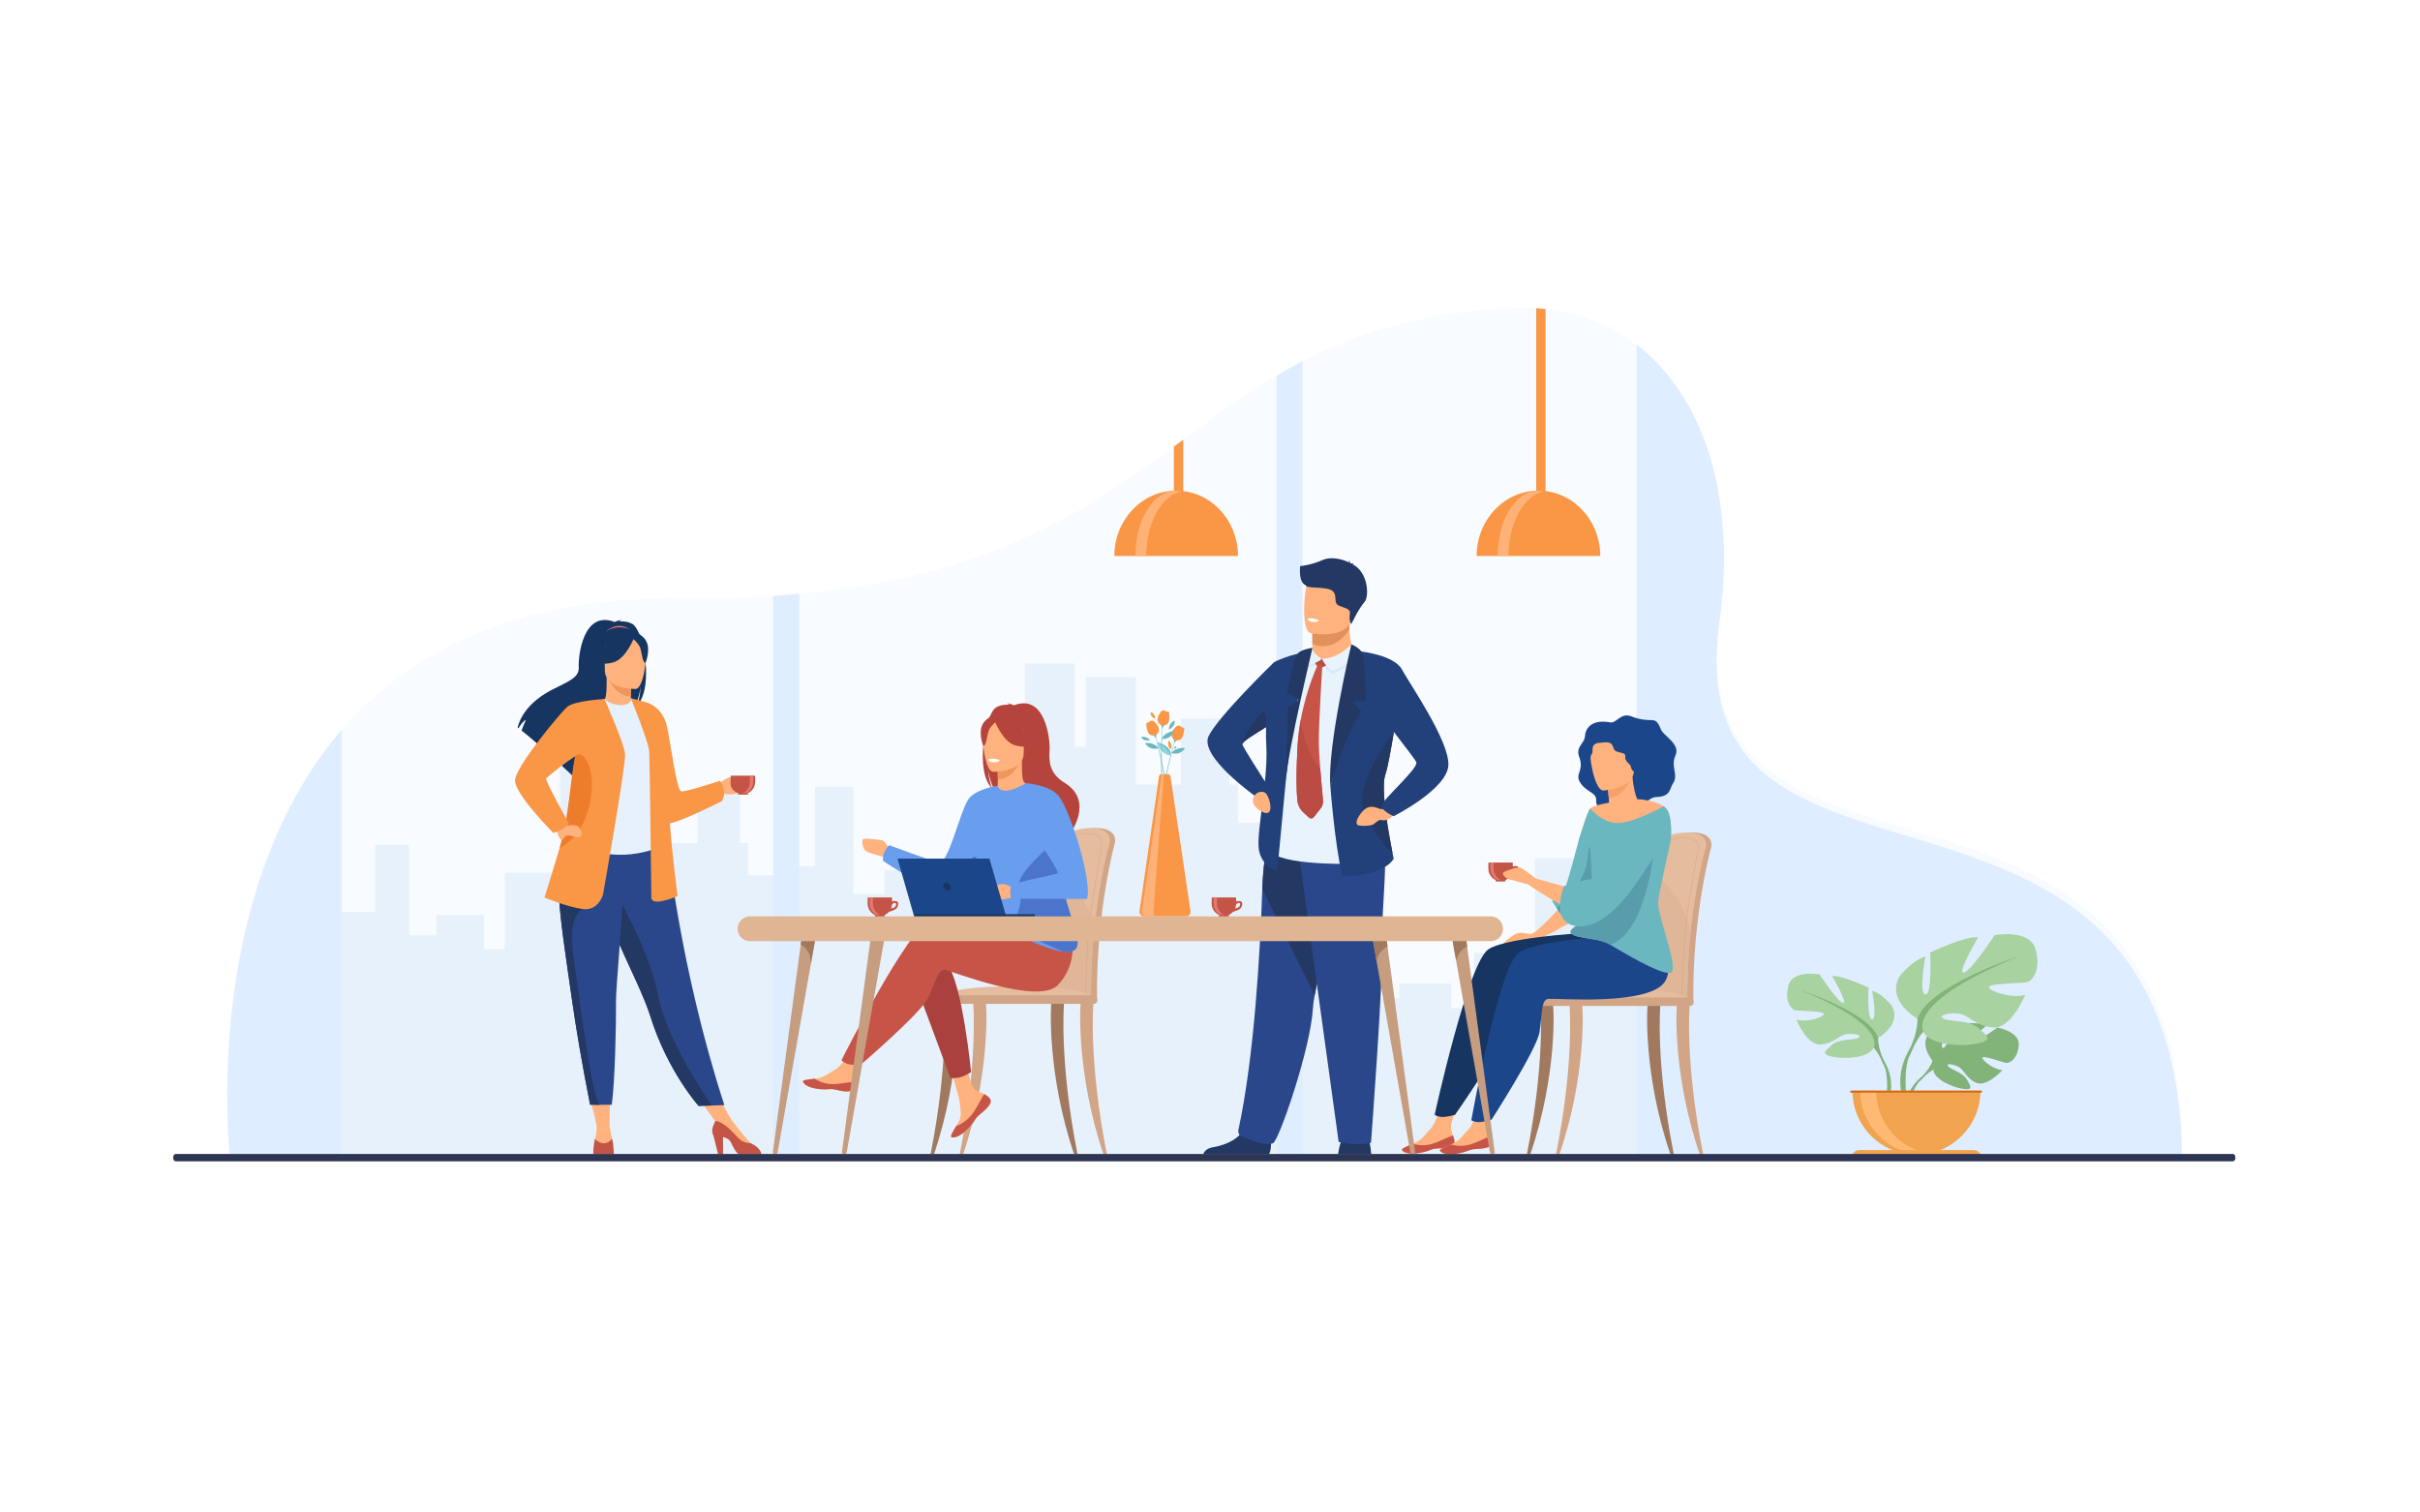 <?xml version="1.0" encoding="utf-8"?>
<!-- Generator: Adobe Illustrator 24.1.2, SVG Export Plug-In . SVG Version: 6.00 Build 0)  -->
<svg version="1.1" id="_x2014_лой_x5F_1" xmlns="http://www.w3.org/2000/svg" xmlns:xlink="http://www.w3.org/1999/xlink"
	 x="0px" y="0px" viewBox="0 0 3200 2000" style="enable-background:new 0 0 3200 2000;" xml:space="preserve">
<style type="text/css">
	.st0{fill:#FFFFFF;}
	.st1{fill:#F8FBFF;}
	.st2{fill:#E7F1FB;}
	.st3{fill:#DEEDFF;}
	.st4{fill:#F99746;}
	.st5{fill:#FFB278;}
	.st6{fill:#82B378;}
	.st7{fill:#A8D29F;}
	.st8{fill:#F1A34F;}
	.st9{fill:#FFB973;}
	.st10{fill:#D86713;}
	.st11{fill:#D1A586;}
	.st12{fill:#E5BD9E;}
	.st13{fill:#DFB697;}
	.st14{fill:#A0795F;}
	.st15{fill:#6BB7BF;}
	.st16{fill:#8AD8DB;}
	.st17{fill:#ED9F4A;}
	.st18{fill:#FFB27D;}
	.st19{fill:#C45446;}
	.st20{fill:#E37970;}
	.st21{fill:#1C468A;}
	.st22{fill:#C65447;}
	.st23{fill:#163560;}
	.st24{fill:#F4A269;}
	.st25{fill:#599DAD;}
	.st26{fill:#E2915A;}
	.st27{fill:#233862;}
	.st28{fill:#2B478B;}
	.st29{fill:#E9F3FE;}
	.st30{fill:#22407A;}
	.st31{fill:#D9E9F9;}
	.st32{fill:#BA4C43;}
	.st33{fill:#AA413E;}
	.st34{fill:#B5453C;}
	.st35{fill:#ED975D;}
	.st36{fill:#699DEE;}
	.st37{fill:#4A75CB;}
	.st38{fill:#E7F1FD;}
	.st39{fill:#ED7D2B;}
	.st40{fill:#C69D7F;}
	.st41{fill:#E0B594;}
	.st42{fill:#2E3552;}
</style>
<rect class="st0" width="3200" height="2000"/>
<g>
	<g>
		<path class="st1" d="M2885.29,1513.42H303.61c0,0-2.23-21.32-2.89-55.75c-0.37-20.05-0.24-44.57,1.2-71.91
			c0.12-2.23,0.25-4.49,0.38-6.77c0.76-12.53,1.77-25.63,3.14-39.11c0.12-1.19,0.25-2.4,0.38-3.6c1.49-14.11,3.35-28.76,5.66-43.83
			c1.88-12.24,4.05-24.76,6.6-37.47c0.17-0.89,0.35-1.79,0.54-2.69c1.31-6.47,2.71-12.98,4.22-19.56c0.58-2.57,1.19-5.15,1.8-7.74
			c1.2-5.05,2.47-10.12,3.79-15.2c3.21-12.46,6.8-25,10.77-37.58c0.4-1.27,0.81-2.57,1.21-3.87c1.81-5.6,3.7-11.22,5.66-16.85
			c3-8.56,6.18-17.12,9.58-25.67c2.11-5.36,4.33-10.71,6.61-16.06c21.65-50.63,50.65-100.2,89.37-144.58
			c88.7-101.66,228.41-176.11,447.64-173.93c44.07,0.43,85.03-0.72,123.25-3.25h0.06c11.62-0.76,22.99-1.66,34.12-2.69l0.11-0.01
			c253.23-23.29,380.11-110.12,495.47-194.81c4.14-3.04,8.27-6.08,12.39-9.11c40.35-29.72,79.78-58.87,123.29-84.61
			c11.14-6.6,22.55-12.96,34.31-19.06c72.13-37.38,157.48-64.54,275.44-70.39c11.49-0.57,22.71-0.49,33.65,0.22
			c4.18,0.27,8.31,0.63,12.4,1.08c45.86,5.04,86.42,21.35,120.41,47.17c88.44,67.18,132.38,198.61,109.38,362.69
			c-15.57,111.12,19.61,171.37,79.85,210.75C2520.15,1138.3,2878.97,1087.53,2885.29,1513.42z"/>
		<polygon class="st2" points="1637.14,1088.21 1637.14,1037.48 1625.25,1037.48 1625.25,950.24 1561.47,950.24 1561.47,1037.48 
			1501.85,1037.48 1501.85,895.33 1436.05,895.33 1436.05,987.6 1421.05,987.6 1421.05,877.44 1355.26,877.44 1355.26,1083.99 
			1272.05,1083.99 1272.05,1204.44 1240.96,1204.44 1240.96,1150.82 1169.54,1150.82 1169.54,1182.53 1128.54,1182.53 
			1128.54,1040.55 1077.89,1040.55 1077.89,1145.64 1027.24,1145.64 1027.24,1530.71 1077.89,1530.71 1121.3,1530.71 
			1128.54,1530.71 1169.54,1530.71 1192.72,1530.71 1229.84,1530.71 1240.96,1530.71 1272.05,1530.71 1301.25,1530.71 
			1355.26,1530.71 1371.8,1530.71 1404.7,1530.71 1421.05,1530.71 1436.05,1530.71 1470.49,1530.71 1493.94,1530.71 
			1501.85,1530.71 1561.47,1530.71 1624.18,1530.71 1625.25,1530.71 1637.14,1530.71 1687.95,1530.71 1687.95,1088.21 		"/>
		<polygon class="st2" points="2351.24,1262.59 2351.24,1530.71 1712.76,1530.71 1712.76,1297.38 1761.7,1297.38 1761.7,1233.71 
			1810.65,1233.71 1810.65,1319.74 1850.28,1319.74 1850.28,1300.52 1919.28,1300.52 1919.28,1333.01 1949.33,1333.01 
			1949.33,1260.03 2029.74,1260.03 2029.74,1134.88 2093.32,1134.88 2093.32,1201.62 2107.82,1201.62 2107.82,1145.72 
			2171.4,1145.72 2171.4,1231.85 2229.01,1231.85 2229.01,1178.99 2290.65,1178.99 2290.65,1231.85 2302.14,1231.85 
			2302.14,1262.59 		"/>
		<polygon class="st2" points="1033.72,1157.48 1033.72,1529.35 451.62,1529.35 451.62,1205.75 496.25,1205.75 496.25,1117.44 
			540.87,1117.44 540.87,1236.75 576.99,1236.75 576.99,1210.09 639.91,1210.09 639.91,1255.16 667.3,1255.16 667.3,1153.95 
			740.61,1153.95 740.61,980.37 798.57,980.37 798.57,1072.94 811.79,1072.94 811.79,995.39 869.75,995.39 869.75,1114.85 
			922.29,1114.85 922.29,1041.54 978.48,1041.54 978.48,1114.85 988.95,1114.85 988.95,1157.48 		"/>
		<path class="st3" d="M1722.25,477.73v1050.54h-34.3V496.79C1699.09,490.19,1710.49,483.83,1722.25,477.73z"/>
		<polygon class="st3" points="1056.8,785.32 1056.8,1513.42 1056.8,1528.27 1022.51,1528.27 1022.51,1513.42 1022.51,788.02 		"/>
	</g>
	<g>
		<path class="st4" d="M1564.66,581.4v81.67c0,10.28-2.6,18.66-5.78,18.66h-0.82c-3.18,0-5.78-8.38-5.78-18.66v-72.56
			C1556.41,587.47,1560.54,584.43,1564.66,581.4z"/>
		<path class="st4" d="M1555.24,648.78c-45.14,0-81.73,38.69-81.73,86.43h163.47C1636.97,687.48,1600.38,648.78,1555.24,648.78z"/>
		<path class="st5" d="M1561.75,649.83c-2.35-0.51-4.74-0.78-7.18-0.78c-29.41,0-53.25,38.57-53.25,86.15h14.36
			C1515.68,691.56,1535.74,655.51,1561.75,649.83z"/>
	</g>
	<g>
		<path class="st4" d="M2043.74,408.64v234.69c0,2.06-0.03,4.07-0.08,6.03c-0.44,18.31-2.84,32.38-5.72,32.38h-0.82
			c-2.67,0-4.92-12.11-5.58-28.47c-0.06-1.35-0.11-2.72-0.13-4.13c0-0.1-0.01-0.19-0.01-0.3c-0.04-1.8-0.06-3.64-0.06-5.52V407.56
			C2035.52,407.82,2039.65,408.19,2043.74,408.64z"/>
		<path class="st4" d="M2034.31,648.78c-45.14,0-81.73,38.69-81.73,86.43h163.47C2116.05,687.48,2079.45,648.78,2034.31,648.78z"/>
		<path class="st5" d="M2040.82,649.83c-2.35-0.51-4.74-0.78-7.18-0.78c-29.41,0-53.25,38.57-53.25,86.15h14.36
			C1994.75,691.56,2014.81,655.51,2040.82,649.83z"/>
	</g>
	<path class="st3" d="M2885.29,1529.57h-534.05v0.16h-187.09V455.81c88.44,68.2,132.38,201.64,109.38,368.22
		c-15.57,112.82,19.61,173.99,79.85,213.97C2520.15,1148.71,2878.97,1097.17,2885.29,1529.57z"/>
	<g>
		<g>
			<path class="st6" d="M2555.49,1402.71c0,0-20.61-24.04-1.27-39.31c0,0,14.13-8.55,25.64-7.86c0,0-16.32,27.37-11.04,30.09
				c5.28,2.72,15.99-31.81,15.99-31.81s32.14-3.12,42.48,1.85c0,0-27.48,22.49-21.69,23.83c5.79,1.34,35.47-20.73,35.47-20.73
				s29.92,5.09,28.32,23.34c-1.59,18.25-11.9,23.89-16.43,23.4c-4.53-0.49-31.03-10.6-31.61-6.89
				c-0.58,3.71,15.38,15.84,26.55,16.41c0,0-21.09,23.26-35.11,16.55c-14.02-6.71-15.21-17.36-23.95-21.35
				c-8.74-3.99-16.2-3.98-12.59,0.09s19.42,8.03,24.42,16.87s9.48,14.8-5.02,12.62s-38.08-12.79-39.11-24.95
				S2555.49,1402.71,2555.49,1402.71z"/>
			<g>
				<path class="st6" d="M2654.69,1382.6c0,0-81.26-3.13-99.2,20.11c0,0-3.97,11.89-16.18,22.71l-1.9,5.19
					c0,0,14.08-14.85,19.12-15.74C2556.52,1414.86,2548.64,1386.07,2654.69,1382.6z"/>
				<path class="st6" d="M2539.31,1425.41c0,0-17.44,12.9-18.65,35.95l3.17,0.28c0,0,5.57-23.83,15.64-33.15
					C2549.53,1419.17,2539.31,1425.41,2539.31,1425.41z"/>
			</g>
		</g>
		<g>
			<path class="st7" d="M2483.43,1372.47c0,0,32.78-18.36,17.48-43.27c0,0-12.24-15.3-25.35-19.23c0,0,6.99,37.15,0,38.03
				c-6.99,0.87-4.81-41.96-4.81-41.96s-34.53-16.61-48.08-15.3c0,0,21.42,36.28,14.42,35.41c-6.99-0.87-31.03-37.59-31.03-37.59
				s-35.41-6.56-41.09,14.42c-5.68,20.98,3.5,31.47,8.74,32.78s38.9,0.87,38.03,5.25c-0.87,4.37-23.6,11.36-36.28,7.43
				c0,0,13.99,34.53,32.35,32.78c18.36-1.75,24.04-13.11,35.41-13.99c11.36-0.87,19.67,2.19,13.99,5.25
				c-5.68,3.06-24.92,1-34.09,8.81c-9.18,7.8-16.61,12.61,0.44,16.11c17.05,3.5,47.64,1.31,53.76-11.8
				S2483.43,1372.47,2483.43,1372.47z"/>
			<g>
				<path class="st6" d="M2381.15,1309.52c0,0,91.79,29.72,102.28,62.94c0,0-0.44,14.86,8.74,31.91v6.56c0,0-9.62-22.29-14.86-25.35
					C2477.31,1385.58,2497.86,1356.73,2381.15,1309.52z"/>
				<path class="st6" d="M2492.17,1404.38c0,0,14.16,21.5,6.09,47.66l-3.64-0.98c0,0,3.54-28.82-3.87-43.32
					C2483.34,1393.25,2492.17,1404.38,2492.17,1404.38z"/>
			</g>
		</g>
		<g>
			<path class="st7" d="M2535.59,1347.15c0,0-43.21-24.2-23.05-57.04c0,0,16.13-20.17,33.42-25.35c0,0-9.22,48.98,0,50.13
				c9.22,1.15,6.34-55.31,6.34-55.31s45.52-21.9,63.38-20.17c0,0-28.23,47.82-19.01,46.67c9.22-1.15,40.91-49.55,40.91-49.55
				s46.67-8.64,54.16,19.01s-4.61,41.49-11.52,43.21s-51.28,1.15-50.13,6.91c1.15,5.76,31.11,14.98,47.82,9.8
				c0,0-18.44,45.52-42.64,43.21c-24.2-2.3-31.69-17.29-46.67-18.44c-14.98-1.15-25.93,2.88-18.44,6.91
				c7.49,4.03,32.84,1.32,44.94,11.61c12.1,10.29,21.9,16.62-0.58,21.23c-22.47,4.61-62.8,1.73-70.87-15.56
				C2535.59,1347.15,2535.59,1347.15,2535.59,1347.15z"/>
			<g>
				<path class="st6" d="M2670.42,1264.18c0,0-121,39.18-134.83,82.97c0,0,0.58,19.59-11.52,42.06v8.64c0,0,12.68-29.39,19.59-33.42
					C2543.65,1364.44,2516.57,1326.41,2670.42,1264.18z"/>
				<path class="st6" d="M2524.06,1389.21c0,0-18.66,28.34-8.02,62.83l4.8-1.29c0,0-4.66-37.99,5.1-57.1
					C2535.71,1374.54,2524.06,1389.21,2524.06,1389.21z"/>
			</g>
		</g>
		<path class="st8" d="M2534.13,1526.84c46.75,0,84.65-37.9,84.65-84.65h-169.3C2449.48,1488.94,2487.38,1526.84,2534.13,1526.84z"
			/>
		<path class="st9" d="M2554.96,1526.19c-3.44,0.43-6.95,0.65-10.52,0.65c-46.75,0-84.65-37.9-84.65-84.65h21.03
			C2480.83,1485.38,2513.17,1521.02,2554.96,1526.19z"/>
		<path class="st8" d="M2619.95,1531.15h-171.64l0,0c0-5.77,4.68-10.44,10.44-10.44h150.75
			C2615.27,1520.71,2619.95,1525.38,2619.95,1531.15L2619.95,1531.15z"/>
		<rect x="2446.7" y="1442.19" class="st10" width="174.01" height="2.6"/>
	</g>
	<g>
		<path class="st11" d="M2178.3,1265.89c1.54-37.3,4.85-69.75,8.82-92.38c6.32-36.07,12.02-56.83,12.08-57.05
			c0.83-3.17,12.87-16.01,39.63-15.61c26.76,0.4,24.22,17.23,24.22,17.23l0,0c0,0.57-0.07,1.1-0.19,1.5
			c-0.26,0.87-24.82,88.72-23.76,202.14c0.01,1.59,0.2,4.35,0.08,6.18c0,0.01-62.01,1.58-62.02,0
			C2174.99,1317.98,2176.05,1290.51,2178.3,1265.89z"/>
		<path class="st12" d="M2170.5,1321.16c0.02,1.58,0.86,2.85,1.9,2.85h0.02c1.03-0.02,1.85-1.29,1.86-2.85h53.14
			c0.02,1.58,0.86,2.85,1.9,2.85h0.02c1.05-0.02,1.88-1.33,1.87-2.93c-0.31-32.47,1.57-62.79,4.41-89.55
			c7.06-66.73,20.12-111.33,20.31-111.95c0.12-0.4,0.19-0.93,0.19-1.5c0,0,2.54-16.83-24.22-17.23
			c-26.76-0.4-38.8,12.44-39.63,15.61c-0.05,0.17-3.27,11.92-7.56,33.05c-1.42,7-2.95,15.03-4.53,24
			c-3.96,22.63-7.28,55.08-8.82,92.38C2169.13,1290.51,2168.34,1311.25,2170.5,1321.16z"/>
		<path class="st13" d="M2170.5,1321.16c0.02,1.58,0.86,2.85,1.9,2.85h0.02c1.03-0.02,1.85-1.29,1.86-2.85h53.14
			c0.02,1.58,0.86,2.85,1.9,2.85h0.02c1.05-0.02,1.88-1.33,1.87-2.93c-0.31-32.47,1.57-62.79,4.41-89.55
			c-8.79-42.35-42.74-74.74-50.91-82.02c-1.42,7-2.95,15.03-4.53,24c-3.96,22.63-7.28,55.08-8.82,92.38
			C2169.13,1290.51,2168.34,1311.25,2170.5,1321.16z"/>
		<g>
			<path class="st11" d="M2224.06,1320.62l-0.15-0.1c-0.04-0.03-0.08-0.05-0.1-0.27l-0.03,0c0.01-0.45-0.12-0.8-0.42-1.1
				c-1.67-1.71-8.11-1.64-16.27-1.55c-8.89,0.1-19.96,0.22-31-1.69c-5.7-0.99-1.85-44.32,2.2-84.86c0.69-6.88,1.23-12.32,1.48-15.52
				c2.64-34.49,17.9-95.7,18.04-96.18c0.68-2.58,9.85-12.14,29.75-11.82c7.53,0.11,12.86,1.96,15.85,5.49
				c3.03,3.57,2.47,7.5,2.45,7.67c0,0.38-0.05,0.81-0.15,1.15c-0.08,0.33-13.84,79.51-16.08,98.5c-3.71,31.34-5.18,96.14-5.25,99.76
				c0,0.04,0,0.09,0,0.14l-0.01,0.18L2224.06,1320.62z M2212.19,1316.96c5.95,0,10.15,0.27,11.61,1.77c0,0,0,0,0.01,0.01
				c0.02-1.5,0.1-4.29,0.25-9.56c0.17-6.2,0.47-15.88,0.91-26.8c0.76-19.11,2.09-45.39,4.07-62.1c2.3-19.47,16.03-98.36,16.1-98.61
				c0.08-0.29,0.13-0.66,0.13-1.02c0.01-0.08,0.53-3.89-2.32-7.24c-2.88-3.38-8.05-5.16-15.39-5.26
				c-19.57-0.26-28.51,8.89-29.16,11.38c-0.15,0.56-15.38,61.51-18.02,96.06c-0.25,3.21-0.79,8.65-1.48,15.54
				c-2.7,27.02-8.33,83.23-2.7,84.2c10.98,1.9,22.02,1.77,30.89,1.68C2208.9,1316.97,2210.61,1316.96,2212.19,1316.96z"/>
		</g>
		<path class="st12" d="M2235.15,1324H2026.8c0,0,4.85-19.37,125.51-16.48C2237.7,1309.56,2235.15,1324,2235.15,1324z"/>
		<g>
			<path class="st11" d="M2252.1,1526.29c-24.16-120.62-17.95-194.64-17.91-195.58c0.06-1.86-3.41-3.54-5.28-3.6
				c-1.89-0.03-10.23-0.55-11.19,1.04c-1.26,2.08-6.13,93.28,29.87,198.14H2252.1z"/>
		</g>
		<g>
			<path class="st11" d="M2057.57,1526.29c24.16-120.62,17.95-194.64,17.91-195.58c-0.06-1.86,3.41-3.54,5.28-3.6
				c1.89-0.03,10.23-0.55,11.19,1.04c1.26,2.08,6.13,93.28-29.87,198.14H2057.57z"/>
		</g>
		<g>
			<path class="st14" d="M2019.02,1526.29c24.16-120.62,17.95-194.64,17.91-195.58c-0.06-1.86,3.41-3.54,5.28-3.6
				c1.89-0.03,10.23-0.55,11.19,1.04c1.26,2.08,6.13,93.28-29.87,198.14H2019.02z"/>
		</g>
		<g>
			<path class="st14" d="M2213.29,1526.29c-24.16-120.62-17.95-194.64-17.91-195.58c0.06-1.86-3.41-3.54-5.28-3.6
				c-1.89-0.03-10.23-0.55-11.19,1.04c-1.26,2.08-6.13,93.28,29.87,198.14H2213.29z"/>
		</g>
		<path class="st11" d="M2026.65,1330.19h208.4c2.33,0,4.24-1.91,4.24-4.24v-2.71c0-2.33-1.91-4.24-4.24-4.24h-208.4
			c-2.33,0-4.24,1.91-4.24,4.24v2.71C2022.41,1328.28,2024.32,1330.19,2026.65,1330.19z"/>
	</g>
	<g>
		<path class="st11" d="M1389.8,1262.27c1.54-37.82,4.85-70.71,8.82-93.66c6.32-36.57,12.02-57.61,12.08-57.83
			c0.83-3.22,12.87-16.23,39.63-15.83c26.76,0.4,24.22,17.47,24.22,17.47l0,0c0,0.58-0.07,1.12-0.19,1.52
			c-0.26,0.88-24.82,89.94-23.76,204.93c0.02,1.61,0.2,4.41,0.08,6.26c0,0.01-62.01,1.6-62.02,0
			C1386.5,1315.08,1387.56,1287.23,1389.8,1262.27z"/>
		<path class="st12" d="M1382.01,1318.3c0.02,1.6,0.86,2.89,1.9,2.89h0.02c1.03-0.02,1.85-1.31,1.86-2.89h53.14
			c0.02,1.6,0.86,2.89,1.9,2.89h0.02c1.05-0.02,1.88-1.35,1.87-2.97c-0.31-32.92,1.57-63.65,4.41-90.78
			c7.06-67.65,20.12-112.87,20.31-113.5c0.12-0.4,0.19-0.94,0.19-1.52c0,0,2.54-17.06-24.22-17.47
			c-26.76-0.4-38.8,12.61-39.63,15.83c-0.05,0.17-3.27,12.08-7.56,33.5c-1.42,7.1-2.95,15.23-4.53,24.33
			c-3.96,22.94-7.28,55.84-8.82,93.66C1380.64,1287.23,1379.85,1308.25,1382.01,1318.3z"/>
		<path class="st13" d="M1382.01,1318.3c0.02,1.6,0.86,2.89,1.9,2.89h0.02c1.03-0.02,1.85-1.31,1.86-2.89h53.14
			c0.02,1.6,0.86,2.89,1.9,2.89h0.02c1.05-0.02,1.88-1.35,1.87-2.97c-0.31-32.92,1.57-63.65,4.41-90.78
			c-8.79-42.93-42.74-75.77-50.91-83.15c-1.42,7.1-2.95,15.23-4.53,24.33c-3.96,22.94-7.28,55.84-8.82,93.66
			C1380.64,1287.23,1379.85,1308.25,1382.01,1318.3z"/>
		<g>
			<path class="st11" d="M1435.57,1317.75l-0.15-0.1c-0.04-0.03-0.08-0.05-0.1-0.27l-0.03,0c0.01-0.46-0.12-0.82-0.43-1.12
				c-1.69-1.72-8.12-1.65-16.26-1.56c-8.89,0.1-19.96,0.23-31-1.71c-5.7-1-1.86-44.92,2.2-86.02c0.69-6.99,1.23-12.5,1.48-15.75
				c2.63-34.78,17.9-97.02,18.04-97.51c0.68-2.62,9.85-12.31,29.76-11.98c7.48,0.11,12.8,1.96,15.8,5.5
				c3.09,3.63,2.53,7.67,2.5,7.84c0.01,0.39-0.05,0.82-0.15,1.17c-0.08,0.34-13.83,80.59-16.08,99.87
				c-3.7,31.72-5.18,97.48-5.25,101.14c0,0.04,0,0.09,0,0.14l-0.01,0.18L1435.57,1317.75z M1423.7,1314.04
				c5.94,0,10.12,0.27,11.6,1.78c0,0,0.01,0.01,0.01,0.01c0.02-1.52,0.1-4.35,0.25-9.69c0.17-6.29,0.47-16.1,0.91-27.17
				c0.76-19.37,2.09-46.02,4.07-62.96c2.3-19.7,16.03-99.72,16.1-99.97c0.08-0.29,0.13-0.67,0.13-1.04
				c0.01-0.08,0.54-3.99-2.37-7.41c-2.89-3.39-8.05-5.17-15.34-5.28c-0.3,0-0.6-0.01-0.9-0.01c-18.93,0-27.61,9.06-28.26,11.54
				c-0.15,0.57-15.38,62.39-18.02,97.39l-0.3-0.02l0.3,0.02c-0.25,3.25-0.79,8.77-1.48,15.76c-2.7,27.39-8.32,84.37-2.7,85.36
				c10.99,1.93,22.02,1.8,30.89,1.7C1420.41,1314.06,1422.12,1314.04,1423.7,1314.04z"/>
		</g>
		<path class="st12" d="M1446.65,1321.19h-208.35c0,0,4.85-19.63,125.51-16.71C1449.21,1306.55,1446.65,1321.19,1446.65,1321.19z"/>
		<g>
			<path class="st11" d="M1463.61,1526.27c-24.16-122.29-17.95-197.33-17.91-198.28c0.06-1.88-3.41-3.59-5.28-3.65
				c-1.89-0.03-10.23-0.56-11.19,1.06c-1.26,2.11-6.13,94.57,29.87,200.88H1463.61z"/>
		</g>
		<g>
			<path class="st11" d="M1269.08,1526.27c24.16-122.29,17.95-197.33,17.91-198.28c-0.06-1.88,3.41-3.59,5.28-3.65
				c1.89-0.03,10.23-0.56,11.19,1.06c1.26,2.11,6.13,94.57-29.87,200.88H1269.08z"/>
		</g>
		<g>
			<path class="st14" d="M1230.53,1526.27c24.16-122.29,17.95-197.33,17.91-198.28c-0.06-1.88,3.41-3.59,5.28-3.65
				c1.89-0.03,10.23-0.56,11.19,1.06c1.26,2.11,6.13,94.57-29.87,200.88H1230.53z"/>
		</g>
		<g>
			<path class="st14" d="M1424.8,1526.27c-24.16-122.29-17.95-197.33-17.91-198.28c0.06-1.88-3.41-3.59-5.28-3.65
				c-1.89-0.03-10.23-0.56-11.19,1.06c-1.26,2.11-6.13,94.57,29.87,200.88H1424.8z"/>
		</g>
		<path class="st11" d="M1238.18,1327.45h208.35c2.35,0,4.27-1.92,4.27-4.27v-2.81c0-2.35-1.92-4.27-4.27-4.27h-208.35
			c-2.35,0-4.27,1.92-4.27,4.27v2.81C1233.92,1325.53,1235.84,1327.45,1238.18,1327.45z"/>
	</g>
	<g>
		<g>
			<path class="st15" d="M1525.79,1163.02c0,0,17.22,6.99,29.45-10.57C1555.24,1152.46,1535.38,1149.09,1525.79,1163.02z"/>
			<path class="st15" d="M1524.58,1155.82c0,0-1.21-6.15-8.42-6.36C1516.15,1149.46,1518.87,1155.69,1524.58,1155.82z"/>
			<path class="st15" d="M1528.21,1119.81c0,0,8.35,0.89,11.47-8.25C1539.68,1111.56,1530.64,1112.57,1528.21,1119.81z"/>
			<g>
				<path class="st15" d="M1548.01,998.88c-16.84-3.61-17.13-17.39-17.13-17.39C1550.72,987.77,1548.01,998.88,1548.01,998.88z"/>
				<path class="st15" d="M1549.17,995.74c0,0,10.51,4.27,17.98-6.45C1567.15,989.29,1555.02,987.23,1549.17,995.74z"/>
				<g>
					<path class="st15" d="M1526.12,1203.43l-2.18,2.5c-0.33,0.38-0.96,0.14-0.96-0.36c0.12-70.91,9.13-133.91,16.69-171.08
						c8.25-40.57,16.62-64.55,16.71-64.79l0,0c-0.08,0.24-7.63,24.61-15.86,65.06c-7.57,37.23-16.24,85.9-14.05,167.72
						C1526.48,1202.82,1526.35,1203.17,1526.12,1203.43z"/>
				</g>
				<path class="st4" d="M1556.24,960.03c-2.69,2.16-12.97,11.36-2.99,18.45c0,0,7.65,2.42,10.18-3.47c1.93-4.5,2.46-9.51,2.6-11.63
					c0.04-0.55-0.38-1.02-0.93-1.07c-0.59-0.05-1.37-0.18-2.16-0.49c-0.95-0.37-1.43-1.8-2.71-2.11c-0.8-0.2-1.62-0.37-2.55-0.28
					C1557.14,959.47,1556.65,959.7,1556.24,960.03z"/>
				<path class="st15" d="M1550.53,975.92c0,0,3.04,2.44,1.92,6.34l-0.03,1.44c0,0,0.81-3.61,4.55-4.72
					C1556.96,978.98,1553.59,979.35,1550.53,975.92z"/>
				<path class="st16" d="M1548.01,998.88c-16.84-3.61-17.13-17.39-17.13-17.39S1544.23,988.82,1548.01,998.88z"/>
			</g>
			<g>
				<path class="st15" d="M1531.83,989.45c0,0-10.59,4.05-17.85-6.81C1513.99,982.64,1526.15,980.82,1531.83,989.45z"/>
				<g>
					<path class="st15" d="M1550.72,1197.56l2.13,2.55c0.32,0.39,0.95,0.16,0.96-0.34c1.3-70.9-6.44-134.07-13.26-171.39
						c-7.44-40.73-15.33-64.87-15.4-65.11l0,0c0.08,0.24,7.14,24.75,14.55,65.36c6.83,37.38,14.51,86.21,10.68,167.96
						C1550.37,1196.94,1550.5,1197.29,1550.72,1197.56z"/>
				</g>
				<path class="st4" d="M1525.48,953.6c2.64,2.21,12.74,11.62,2.62,18.51c0,0-7.69,2.27-10.11-3.67
					c-1.84-4.53-2.27-9.56-2.36-11.68c-0.03-0.55,0.4-1.01,0.95-1.05c0.59-0.04,1.38-0.16,2.17-0.45c0.95-0.35,1.46-1.77,2.75-2.06
					c0.81-0.18,1.62-0.33,2.55-0.23C1524.59,953.03,1525.08,953.26,1525.48,953.6z"/>
				<path class="st15" d="M1530.88,969.6c0,0-3.09,2.38-2.05,6.3l0,1.44c0,0-0.74-3.62-4.45-4.81
					C1524.38,972.53,1527.74,972.97,1530.88,969.6z"/>
			</g>
			<g>
				<path class="st15" d="M1536.32,977.03c0,0,11.19,1.87,16.14-10.22C1552.46,966.81,1540.18,967.45,1536.32,977.03z"/>
				<g>
					<path class="st15" d="M1559.11,1184.75l-1.58,2.92c-0.24,0.44-0.9,0.35-1.01-0.14c-15.34-69.23-20.3-132.68-21.02-170.61
						c-0.79-41.39,2.15-66.62,2.18-66.87l0,0c-0.03,0.25-2.08,25.68-1.29,66.95c0.73,37.99,2.89,87.37,22.87,166.74
						C1559.34,1184.07,1559.28,1184.44,1559.11,1184.75z"/>
				</g>
				<path class="st4" d="M1535.43,940.64c-2.15,2.69-10.18,13.91,1.1,18.66c0,0,7.99,0.7,9.18-5.61c0.91-4.81,0.32-9.82,0-11.92
					c-0.09-0.55-0.59-0.91-1.14-0.84c-0.59,0.08-1.38,0.12-2.21-0.01c-1-0.15-1.78-1.44-3.1-1.47c-0.83-0.02-1.66,0-2.55,0.28
					C1536.19,939.9,1535.76,940.22,1535.43,940.64z"/>
				<path class="st15" d="M1533.32,957.39c0,0,3.5,1.72,3.26,5.77l0.28,1.42c0,0,0.01-3.7,3.41-5.6
					C1540.27,958.97,1537.06,960.07,1533.32,957.39z"/>
			</g>
			<path class="st15" d="M1545.55,964.57c0,0,0-8.86,7.63-11.64C1553.18,952.94,1554.86,960.33,1545.55,964.57z"/>
			<path class="st17" d="M1527.63,950.34c0,0,0.22-6.76-6.03-8.71C1521.6,941.63,1520.1,947.92,1527.63,950.34z"/>
			<path class="st17" d="M1548.14,991c0.23,0.2,3.26-6.58-2.91-12.02C1545.23,978.98,1542.65,986.23,1548.14,991z"/>
			<path class="st15" d="M1552.46,990.47c-0.17,0.05-0.05-3.37,3.16-3.86C1555.62,986.61,1556.16,989.45,1552.46,990.47z"/>
			<path class="st15" d="M1520.49,978.98c0,0-2.71-5.6-11.37-4.63C1509.13,974.35,1510.42,980.36,1520.49,978.98z"/>
		</g>
		<path class="st4" d="M1568.36,1211.73h-55.52c-3.73,0-6.59-3.31-6.06-7l25.84-178.12c0.24-1.66,1.67-2.9,3.35-2.9h8.25
			c1.79,0,3.31,1.31,3.57,3.08l26.46,178.11C1574.79,1208.5,1572,1211.73,1568.36,1211.73z"/>
		<g>
			<path class="st5" d="M1525.14,1206.34l13.72-182.59c-1.48,0.2-2.68,1.34-2.9,2.85l-25.84,178.12c-0.54,3.69,2.33,7,6.06,7h11.1
				C1525.85,1210.44,1524.98,1208.49,1525.14,1206.34z"/>
		</g>
	</g>
	<g>
		<path class="st18" d="M2069.63,1192.28c0,0-38.09,43.5-45.88,42.79c-7.97-0.73-12.82-3.23-19.75,0
			c-4.98,2.32-20.73,14.99-16.5,14.15c4.23-0.84,11.88-1.82,13.89-2.01c2.78-0.26,7.24-0.33,10.27-0.85
			c1.92-0.33,8.83-0.53,11.14-0.6c10.02-0.33,57.44-28.03,57.44-28.03L2069.63,1192.28z"/>
		<g>
			<path class="st19" d="M2006.96,1145.82c-1.51-0.93-4.46-0.57-6.59-0.12v-3.09c0-0.68-0.05-1.36-0.13-2.02h-32.01
				c-0.08,0.66-0.13,1.33-0.13,2.02v6.28c0,8.88,7.26,16.14,16.14,16.14c4.81,0,9.14-2.13,12.1-5.49l0,0c0,0,7.62-1.88,10.01-4.71
				S2009.5,1147.39,2006.96,1145.82z M2005.27,1151.63c-0.81,2.09-4.44,3.21-6.23,3.65c0.72-1.65,1.16-3.44,1.29-5.31
				c1.11-1.51,2.85-2.4,4.13-2.17C2005.6,1148.01,2006.29,1148.98,2005.27,1151.63z"/>
			<path class="st20" d="M1970.71,1142.61v6.28c0,8.87,7.26,16.14,16.13,16.14c0.73,0,1.46-0.05,2.17-0.16
				c-7.86-1.06-13.96-7.84-13.96-15.98v-6.28c0-0.68,0.05-1.36,0.13-2.02h-4.34C1970.76,1141.25,1970.71,1141.92,1970.71,1142.61z"
				/>
			<rect x="1977.63" y="1163.62" class="st19" width="13.17" height="1.97"/>
		</g>
		<path class="st21" d="M2096.06,971.38c0,0,1.72-21.85,33.15-16.18c8.31,1.5,14.02-13.32,27.62-8.04
			c29.29,11.37,31.01-3.64,39.47,17.42c3.54,8.82,26.07,19.08,19.19,34.32c-6.88,15.24,4.63,25.49-3.46,37.43
			c-4.19,6.18-2.49,17.22-22.23,17.62c-9.84,0.2-25.15,18.42-36.19,21.73c-11.04,3.31-44.18-1.46-42.93-16.61
			c0.97-11.81-12.8-10.83-21.27-24.41c-7.4-11.87,5.8-14.86-1.26-34.05C2082.98,986.54,2096.46,983.12,2096.06,971.38z"/>
		<g>
			<path class="st18" d="M1923.3,1508.88c0.67,7.31-9.5,9.09-21.29,9.67s-8.22,3-24.37,5.93c-16.15,2.93-22.62-1.49-23.79-3.68
				c-1.04-1.94,6.47-4.96,14.47-8.39c1.01-0.43,2.02-0.87,3.02-1.31c9.01-3.96,14.06-12.04,21.08-19.52
				c6.65-7.09,12.97-29.8,12.97-29.8l21.95-4.69c0,0-6.16,20.44-8.3,29.17c-1.26,5.13,0.6,10.87,2.25,15.24
				C1922.17,1503.87,1923.06,1506.3,1923.3,1508.88z"/>
			<path class="st22" d="M1902.01,1518.55c-11.78,0.59-8.22,3-24.37,5.93c-16.15,2.93-22.62-1.49-23.79-3.68
				c-1.04-1.94,6.47-4.96,14.47-8.39l0.12,0.14c0,0,11.36,3.86,24.46,0.29c10.68-2.9,21.01-9.29,28.37-11.35
				c0.89,2.38,1.78,4.81,2.02,7.38C1923.97,1516.19,1913.8,1517.97,1902.01,1518.55z"/>
		</g>
		<path class="st23" d="M2117.63,1232.19c0,0-121.62,5.47-149.08,22.79s-71.49,219.15-71.49,219.15s2.72,2.18,8.79,2.84
			c5.64,0.61,18.08-2.71,18.08-2.71s63.28-90.3,67.74-113.05s3.37-43.05,13.52-43.59c10.15-0.54,136.67,15.38,155.81-18.33
			C2180.13,1265.57,2117.63,1232.19,2117.63,1232.19z"/>
		<g>
			<path class="st18" d="M1973.47,1509.7c0.67,7.31-9.5,9.09-21.29,9.67c-11.78,0.59-8.22,3-24.37,5.93
				c-16.15,2.92-22.62-1.49-23.79-3.68c-1.04-1.94,6.47-4.96,14.47-8.39c1.01-0.43,2.02-0.87,3.02-1.31
				c9.01-3.96,14.06-12.04,21.08-19.52c6.65-7.09,12.96-29.8,12.96-29.8l21.95-4.69c0,0-6.16,20.44-8.3,29.17
				c-1.26,5.13,0.6,10.87,2.25,15.24C1972.34,1504.69,1973.24,1507.13,1973.47,1509.7z"/>
			<path class="st22" d="M1952.19,1519.37c-11.78,0.59-8.22,3-24.37,5.93c-16.15,2.92-22.62-1.49-23.79-3.68
				c-1.04-1.94,6.47-4.96,14.47-8.39l0.12,0.14c0,0,11.36,3.86,24.46,0.29c10.68-2.9,21.01-9.29,28.37-11.35
				c0.89,2.38,1.78,4.81,2.02,7.38C1974.15,1517.01,1963.97,1518.79,1952.19,1519.37z"/>
		</g>
		<path class="st21" d="M2164.78,1235.07c0,0-129.55,6.13-156.31,24.51c-26.76,18.38-62.9,221.77-62.9,221.77s2.8,2.07,8.89,2.49
			c5.66,0.39,17.96-3.41,17.96-3.41s59.72-92.7,63.29-115.6s1.69-43.15,11.81-44.09c10.12-0.94,137.17,10.05,154.98-24.38
			C2220.3,1261.93,2164.78,1235.07,2164.78,1235.07z"/>
		<path class="st18" d="M2203.55,1069.55c-0.05-0.07-0.11-0.13-0.17-0.2c-1.03-1.16-2.26-2.22-3.61-3.17l-0.05-0.04c0,0,0,0-0.01,0
			c-10.58-7.39-29.49-8.98-29.49-8.98v0.01l0,0c0,0,0-0.01,0-0.01c0,0-2.07-0.2-5.34-0.34c-2.48-6.43-5.3-15.95-6.18-29.84
			l-1.87,0.5l-31.52,8.45c0,0,1.4,10,2.05,19.47c0.14,2.07,0.25,4.12,0.3,6.03c-0.91,0.33-20.53,3.1-24.79,7.68
			c-4.26,4.59-12.79,35.11-14.94,40.52l121.35,1.98C2209.28,1111.64,2212.33,1079.93,2203.55,1069.55z"/>
		<path class="st15" d="M2208.03,1286.6c-14.37,1.37-62.79-27.87-78.93-37.38c-0.29-0.16-0.55-0.33-0.81-0.48
			c-6.72-3.95-16.17-5.81-25.16-7.3c-11.45-1.87-22.14-3.14-25.56-7.23c-4.07-4.87,7.91-10.28,17.53-15.88
			c4.85-2.83,9.11-5.72,10.44-8.59c1.02-2.27,0.95-7.23,0.26-13.57v-0.01c-0.11-1.19-0.27-2.42-0.44-3.7
			c-0.78,1.63-1.76,3.31-2.89,4.99c-2.83,4.23-6.56,8.51-10.29,12.03c-4.57,4.33-9.12,7.55-11.95,8.24
			c-1.9,0.46-3.81,0.22-5.71-0.52c-5.04-1.97-9.9-7.51-13.76-12.86c-0.91-1.26-1.77-2.52-2.55-3.72c-2.64-4-4.51-7.31-5.22-8.1
			c-2.15-2.38,8.65-7.09,13.09-10.63c4.42-3.55,21.83-72.25,21.83-72.25c2.15-5.41,10.68-35.93,14.94-40.53
			c0,0,16.63,20.31,38.2,19.15c21.41-1.15,58.09-21.8,58.65-22.13c1.88,0.85,3.84,3.4,3.84,3.4c8.77,10.38,5.73,42.09,5.73,42.09
			s-16.79,73.98-16.79,81.44c0,13.69,11.32,45.16,16.72,67.82C2212.64,1275.26,2213.7,1286.07,2208.03,1286.6z"/>
		<path class="st24" d="M2125.31,1035.95c0,0,1.4,10,2.05,19.47c17.84-1.7,26.2-18.63,29.47-27.93L2125.31,1035.95z"/>
		<path class="st18" d="M2119.94,1045.31c0,0,42.34-2.12,40.61-28.47c-1.73-26.34,2.57-44.36-24.53-44.12
			c-27.1,0.24-31.69,10.64-33.25,19.57C2101.2,1001.23,2108.88,1045.19,2119.94,1045.31z"/>
		<path class="st21" d="M2118.15,982.11c0,0,10.12-2.36,13.42,2.56c3.31,4.92,0.94,7.68,8.33,9.74c7.38,2.07,9.89,1.92,9.15,7.09
			c-0.74,5.17,7.42,9.01,7.77,13.14c0.35,4.13,3.75,6.2,6.99,6.5c3.25,0.3,1.77-53.3-10.78-55.66c-12.55-2.36-24.65,0.44-28.35,3.4
			C2121.01,971.82,2118.15,982.11,2118.15,982.11z"/>
		<path class="st21" d="M2118.15,982.11c0,0-9.84-0.69-11.61,4.92c-1.77,5.61,0.59,6.94-1.92,10.33c-2.51,3.4-1.06,9.42-1.06,9.42
			s-19.46-35.84,1.06-38.21C2125.14,966.21,2124.6,970.39,2118.15,982.11z"/>
		<path class="st25" d="M2105.3,1184.02c-2.81,8.45-7.84,17.74-13.11,25.46c-4.57,4.33-9.12,7.55-11.95,8.24
			c-1.9,0.46-3.81,0.22-5.71-0.52c-5.04-1.97-9.9-7.51-13.76-12.86c-0.91-1.26-1.77-2.52-2.55-3.72
			c13.45-10.79,38.94-35.48,41.59-69.27C2103.43,1085.21,2105.49,1186.14,2105.3,1184.02z"/>
		<path class="st25" d="M2074.53,1217.21c4.69-7.16,14.24-14.21,27.94-19.76c-6.31,9.44-17.1,19.03-22.23,20.27
			C2078.34,1218.18,2076.43,1217.94,2074.53,1217.21z"/>
		<path class="st25" d="M2186.46,1128.4c0,0-10.57,106.24-57.35,120.82c-0.29-0.16-0.55-0.33-0.81-0.48
			c-6.72-3.95-16.17-5.81-25.16-7.3c-11.45-1.87-22.14-3.14-25.56-7.23c-4.07-4.87,7.91-10.28,17.53-15.88
			c4.85-2.83,9.11-5.72,10.44-8.59c1.02-2.27,0.95-7.23,0.26-13.57v-0.01C2151.2,1179.37,2186.46,1128.4,2186.46,1128.4z"/>
		<path class="st18" d="M2198.36,1096.94c-4.9-22.08-27.13-9.41-27.13-9.41c-7.71-1.76-64.28,89.94-68.81,92.02
			c-3.84,1.76-55.98-13.38-71.81-18.05c-4.09-3.21-18.45-14.35-20.96-14.54c-2.94-0.22-22.55,4.82-22.43,7.93
			c0.12,3.11,4.72,7.68,11.96,8.84c5.49,0.88,14.8,4.49,20.73,5.39l0,0c0,0,57.55,39.2,82.04,43.98
			C2124.01,1217.4,2203.26,1119.02,2198.36,1096.94z"/>
		<path class="st15" d="M2067.94,1171.87c0,0-13.26,34.08,2.63,47.04c15.89,12.96,50.38,8.6,88.15-44.08
			c37.77-52.68,53.15-81.36,33.54-89.73c-19.61-8.37-35.81,4.76-45.87,25.25c-10.46,21.3-29.72,50.79-41.29,51.91
			C2093.54,1163.38,2067.94,1171.87,2067.94,1171.87z"/>
	</g>
	<g>
		<path class="st18" d="M1735.37,851.52l0.03,5.15c0,0-1.4,16.09,18.41,18.44c19.82,2.36,36.07,2.05,35.53-10.37
			c-1.78-9.61-4.98-24.54-5.12-32.49c-0.05-2.96,0.15-6.09,0.7-9.64l-38.4-0.77l-11.31,1.85L1735.37,851.52z"/>
		<path class="st26" d="M1735.23,823.69l0.15,27.83c4.08,1.9,8.68,3.05,13.84,3.05c17.65,0,29.05-12.94,35.01-22.33
			c-0.05-2.96,0.15-6.09,0.7-9.64l-38.4-0.77L1735.23,823.69z"/>
		<path class="st18" d="M1787.87,816.43c-4.45,23.98-35.39,23.19-48.76,21.68c-3.76-0.42-6.13-0.9-6.13-0.9
			c-4.24-1.13-6.61-7.82-7.71-16.57c-2.18-17.32,0.57-42.75,3.5-49.25c4.4-9.79,12.7-20.37,43.85-12.73
			C1803.79,766.3,1793.59,785.71,1787.87,816.43z"/>
		<path class="st27" d="M1813.19,1526.28h-43.84c0.33-2.3,1.45-9.29,3.5-15.74c0.71-2.24,1.54-4.42,2.48-6.32
			c4.26-8.51,31.34-3.1,31.34-3.1s2.51,2.16,4.48,10.39C1812.02,1515.15,1812.79,1519.96,1813.19,1526.28z"/>
		<path class="st27" d="M1680.71,1512.45c-0.12,5.96-0.87,11.61-3.03,13.84h-86.71c1.1-3.14,4.22-7.86,13.13-9.3
			c10.12-1.64,25.88-6.51,35.09-16.24c3.28-3.46,5.72-7.54,6.79-12.3c4.08-18.16,33.73,5.56,33.73,5.56
			S1680.91,1503.57,1680.71,1512.45z"/>
		<path class="st28" d="M1738.39,1316.11c-1.21,6.65-1.97,12.11-2.18,16.02c-2.76,53.77-45.26,176.71-52.86,179.58
			c-11.76,4.44-30.29-5-39.98-8.08c-4.02-1.28-6.73-5.33-5.83-9.44c21.05-96.77,28.79-236.11,31.6-318.6
			c1.42-41.55,8.55-70.26,8.55-70.26s103.67-27.66,104.28,7.33C1782.52,1143.61,1747.63,1265.04,1738.39,1316.11z"/>
		<path class="st27" d="M1738.39,1316.11l-69.25-140.54c1.42-41.55,8.55-70.26,8.55-70.26s103.67-27.66,104.28,7.33
			C1782.52,1143.61,1747.63,1265.04,1738.39,1316.11z"/>
		<path class="st28" d="M1715.32,1112.77l54.8,397.19c0,0,24.07,5.8,42.78,1.16c0,0,16.04-211.24,14.71-262.32
			c-1.34-51.07,11.52-136.65-2.93-146.09C1810.24,1093.28,1715.32,1112.77,1715.32,1112.77z"/>
		<path class="st27" d="M1719.21,748.57c0,0,13.71-1.05,29.89-8.09c13.13-5.71,29.69,0.58,35.07,3.41
			c-0.14-0.87-0.49-2.05-1.31-3.23c0,0,2.41,1.71,2.77,4.1c0.25,0.18,0.36,0.31,0.3,0.35c0,0,2.74-0.5,4.49,0.29
			c0,0-1.23-0.18-1.67,0.62c-0.05,0.08-0.12,0.15-0.2,0.22c20.48,9.89,22.37,42.26,15.78,49.75c-7.93,9.01-17.44,29.3-17.44,29.3
			s-3.47-4.79-2.03-12.72c1.44-7.93-5.41-7.93-14.06-11.53c-8.65-3.6-1.44-13.69-9.01-19.82c-7.57-6.13-35.32-2.52-34.96-7.21
			C1716.55,770.25,1719.21,749.62,1719.21,748.57z"/>
		<path class="st29" d="M1794.02,871.64l-12.62,270.72c0,0-105.31,1.72-102.3-22.11c3.01-23.83,37.96-240.32,37.96-240.32
			L1794.02,871.64z"/>
		<path class="st30" d="M1831.61,1025.09c-6.27,18.79,5.55,81.86,9.76,103.23c0.92,4.52,1.54,7.19,1.54,7.19
			c-14.59,23.72-68,23.42-68,23.42c-10.27-45.4-15.61-117.71-15.61-117.71l40.98-179.65l51.56,47.66c0,0-3.9,29.07-8.73,58.65
			C1839.32,991.3,1835,1015.13,1831.61,1025.09z"/>
		<path class="st0" d="M1743.97,820.37c0,0-1,3.09-8.81,1.96c0,0-6.55-0.95-6.07-4.4C1729.1,817.94,1735.69,816,1743.97,820.37z"/>
		<path class="st30" d="M1684.78,875.5c0,0-0.01,0.05-0.02,0.11c-2.49,2.41-72.79,70.67-86.41,97.4
			c-13.87,27.12,63.37,81.14,63.37,81.14s4.97,1.96,8.42,1.2c-3.64,29.98-7.73,57.65-5.31,69.46c4.38,21.34,24.12,28.51,24.12,26.87
			c0-0.52,7.22-77.56,11.14-117.76c8.41-86.19,29.47-171.81,29.47-171.81C1706.58,864.51,1684.78,875.5,1684.78,875.5z
			 M1642.93,984.72c-0.1-0.11-0.1-0.31-0.1-0.41c0-3.9,14.89-12.53,31.02-22.7c0.21-0.21,0.31-0.31,0.31-0.31
			c0.01-0.01,0.02-0.01,0.03-0.02c-0.29,8.31-0.26,16.46,0.24,24.05c0.91,14.07-0.11,30.89-1.81,48.02
			C1664.94,1021.36,1644.43,989.14,1642.93,984.72z"/>
		<g>
			<path class="st31" d="M1797,861.25c0.13-2.58-12.11-6.15-12.11-6.15s-14.01,19.42-37.08,19.76c0,0,6.58,12.8,14.33,16.11
				C1762.13,890.96,1796.24,876.59,1797,861.25z"/>
			<path class="st31" d="M1747.81,874.39c0,0-12.23-7.25-12.27-15.1c0,0-7.9-0.99-11.34,2.84c0,0-2.9,13.47,0.95,21.29
				C1725.14,883.42,1742.75,880.73,1747.81,874.39z"/>
			<path class="st32" d="M1756.11,873.23l-16.58-3.97c0,0-2.17,0.19-2.11,2.89c0.06,2.7,4.67,10.59,6.71,11.22
				S1760.03,878.69,1756.11,873.23z"/>
			<path class="st29" d="M1795.07,859.91c0.13-2.58-8.15-7.91-8.15-7.91s-16.03,18.74-39.11,19.07c0,0,6.58,12.8,14.33,16.11
				C1762.13,887.19,1794.31,875.25,1795.07,859.91z"/>
			<path class="st29" d="M1747.81,871.08c0,0-12.36-6.55-12.41-14.41c0,0-7.46,3.28-10.91,7.11c0,0-3.19,8.5,0.65,16.32
				C1725.14,880.1,1742.75,877.42,1747.81,871.08z"/>
			<g>
				<path class="st22" d="M1715.4,1057.82c0.57,6.32,3.47,12.21,8.14,16.52l7.34,6.77c1.84,1.7,4.74,1.46,6.29-0.51l9.1-11.55
					c2.44-3.1,3.59-7.02,3.21-10.94c-0.85-8.74-2.44-25.58-3.7-41.84c-1.03-13.17-1.86-25.97-1.92-33.75
					c-0.2-24.85,4.73-104.1,4.73-104.1l-5.96,0.31c0,0-14.8,30.76-22.54,72.62c-1.91,10.3-3.39,21.27-4.12,32.63
					C1715.96,983.98,1712.86,1029.24,1715.4,1057.82z"/>
				<path class="st32" d="M1715.4,1057.82c0.57,6.32,3.47,12.21,8.14,16.52l7.34,6.77c1.84,1.7,4.74,1.46,6.29-0.51l9.1-11.55
					c2.44-3.1,3.59-7.02,3.21-10.94c-0.85-8.74-2.44-25.58-3.7-41.84c-16.46-18.5-23.14-44.06-25.7-64.92
					c-1.91,10.3-3.39,21.27-4.12,32.63C1715.96,983.98,1712.86,1029.24,1715.4,1057.82z"/>
			</g>
		</g>
		<path class="st18" d="M1656.8,1058.55c0-6.9,6.07-12.44,12.89-11.4c1.89,0.29,3.6,1.07,4.79,2.64c4.7,6.25,9.16,24.43,0.84,25.28
			c-3.39,0.35-7.74-2.03-11.09-4.58c-3.4-2.59-7.43-6.64-7.43-10.91V1058.55z"/>
		<path class="st27" d="M1841.37,1128.32c-15.1-15.72-41.19-46.63-40.26-72.01c1.23-35.54,42.01-88.44,42.01-88.44
			c-3.8,23.42-8.11,47.25-11.5,57.21C1825.35,1043.89,1837.16,1106.95,1841.37,1128.32z"/>
		<path class="st18" d="M1840.9,1066.5c0,0-10.85,5.43-17.44,2.71s-14.34-4.75-21.71,3.63c-7.37,8.38-8.92,14.2-7.37,17.3
			c1.55,3.1,18.72,1.94,21.57,0s7.36-6.71,10.21-5.88c7.89,2.29,14.53-3.72,18.25-8.52
			C1846.66,1072.86,1840.61,1071.46,1840.9,1066.5z"/>
		<path class="st30" d="M1800.29,861.57c0,0,43.23,4.79,53.43,23.61c10.2,18.83,63.21,95.13,61.48,126.84s-72.32,67.26-72.32,67.26
			s-15.63-6.61-15.87-13.71s48.8-49.59,45.83-57.52c-2.97-7.93-56.96-70.63-62.17-91.3
			C1805.45,896.08,1800.29,861.57,1800.29,861.57z"/>
		<path class="st27" d="M1674.15,961.3c0,0-0.1,0.11-0.31,0.31c-16.13,10.17-31.02,18.79-31.02,22.7
			c-2.16-6.88,18.8-35.64,25.58-41.5C1675.28,936.86,1674.15,961.3,1674.15,961.3z"/>
		<path class="st27" d="M1786.91,852c0,0-32.82,137.47-27.6,189.25c0,0,12.07-55.34,41.11-100.66c0,0-10.6-9.32-10.02-12.76
			c0,0,7.87-2.33,15.5-0.76c0,0-0.84-59.26-5.6-65.52C1795.54,855.3,1786.91,852,1786.91,852z"/>
		<path class="st27" d="M1735.4,856.67c0.67-0.39-32.53,134.33-35.3,177.26c0,0,3.29-76.61,2.97-98.69c0,0,13.63-7.22,13.63-9.75
			s-14.54-9.38-14.54-9.38s9.21-47.18,14.23-52.38C1721.41,858.54,1735.4,856.67,1735.4,856.67z"/>
	</g>
	<g>
		<g>
			<path class="st18" d="M1308.47,1452.11c1.73,1.99,1.96,4.21,1.1,6.58c0,0.01-0.01,0.02-0.02,0.03
				c-1.59,4.39-6.83,9.29-12.92,14.18c-0.78,0.63-1.47,1.2-2.07,1.73c-0.16,0.14-0.32,0.28-0.47,0.42
				c-0.12,0.11-0.24,0.22-0.36,0.32c-5.68,5.24-3.54,6.44-13.75,17.06c-11.64,12.11-19.65,12.33-21.93,11.22
				c-1.93-0.94,1.99-7.36,6.33-14.58c0.21-0.35,0.42-0.7,0.63-1.05c0.58-0.96,1.15-1.93,1.73-2.9c5.09-8.69,3.78-12.76,2.58-25.69
				c-0.98-10.51-16.34-58.69-16.34-58.69l22.3-3.84c0,0,6.72,38.37,14.12,44.28c3.96,3.15,8.39,3.19,12.19,5.52
				c0.27,0.16,0.53,0.33,0.79,0.5C1304.53,1448.64,1306.73,1450.12,1308.47,1452.11z"/>
			<path class="st22" d="M1308.47,1452.11c1.73,1.99,1.96,4.21,1.1,6.58c0,0.01-0.01,0.02-0.02,0.03
				c-1.94,4.38-7.06,9.26-12.95,14.13c-0.77,0.64-1.45,1.23-2.05,1.77c-0.16,0.14-0.32,0.28-0.47,0.42
				c-0.12,0.11-0.24,0.22-0.36,0.32c-5.68,5.24-3.54,6.44-13.75,17.06c-11.64,12.11-19.65,12.33-21.93,11.22
				c-1.93-0.94,1.99-7.36,6.33-14.58c2.27-0.83,12.79-5.1,20.75-15.29c7.01-8.94,11.68-20.43,16.45-27.09
				c0.27,0.16,0.53,0.33,0.79,0.5C1304.53,1448.64,1306.73,1450.12,1308.47,1452.11z"/>
			<path class="st18" d="M1128.63,1438.18c-1.38,6.88-11.19,5.74-22.15,3.06c-10.96-2.68-8.36,0.51-23.96-1.22
				c-15.6-1.73-20.33-7.55-20.81-9.87c-0.43-2.06,7.28-2.78,15.55-3.74c1.04-0.12,2.08-0.25,3.13-0.37
				c9.34-1.17,16.17-7.2,24.65-12.14c8.03-4.69,20.02-23.78,20.02-23.78l21.4,1.69c0,0-11.23,17.06-15.57,24.47
				c-2.55,4.36-2.42,10.13-2.1,14.58C1128.96,1433.28,1129.12,1435.76,1128.63,1438.18z"/>
			<path class="st22" d="M1106.48,1441.24c-10.96-2.68-8.36,0.51-23.96-1.22c-15.6-1.73-20.33-7.55-20.81-9.87
				c-0.43-2.06,7.28-2.78,15.55-3.74l0.08,0.16c0,0,9.36,6.63,22.35,6.95c10.59,0.26,21.8-2.78,29.11-2.66
				c0.17,2.42,0.32,4.9-0.16,7.32C1127.26,1445.06,1117.44,1443.92,1106.48,1441.24z"/>
			<path class="st18" d="M1176.25,1123.89c0,0-5.1-12.49-10.71-13s-23.45-3.31-24.73-0.76c-1.27,2.55,0,11.73,3.82,15.04
				c3.82,3.31,27.53,8.67,27.53,8.67L1176.25,1123.89z"/>
			<path class="st33" d="M1210.64,1301.35l46.12,124.11c0,0,7.08,0.69,13.88-1.27c6.25-1.8,13.41-6.53,13.41-6.53
				s-11.44-119.17-32.41-143.96C1230.66,1248.92,1210.64,1301.35,1210.64,1301.35z"/>
			<path class="st22" d="M1393.05,1251.14c0,0-132.52-44.81-162.07-35.27c-29.55,9.53-118.29,186.08-118.29,186.08s2,2.66,7.47,4.71
				c5.08,1.91,17.39,1.78,17.39,1.78s80.08-68.64,89.61-88.66c9.53-20.02,13.35-39.09,22.88-37.18
				c9.53,1.91,122.98,46.71,148.72,20.02s19.01-61.38,19.01-61.38L1393.05,1251.14z"/>
			<path class="st34" d="M1312.06,1042.69c-2.12-4.37-4.48-12.13-5.64-25.96c0.18,1.37,2.56,18.82,9.27,28.7
				c27.56,18.09,80.38,78.51,79.34,89.96c0,0,18.61-31.56,18.93-31.75c0,0,34.32-43.64-6.36-68.64
				c-20.67-12.71-20.57-29.01-19.71-43.18c0.87-14.17-5.64-75.15-47.05-59.19c0,0-6.65-2.95-9.62-2.51c0,0,2.43,0.46,3.67,1.74
				c-4.8-0.28-11.67,0.07-17.39,3.33C1302.31,943.81,1288.73,1021.22,1312.06,1042.69z"/>
			<path class="st18" d="M1317.33,1046.33c-0.14,0.06,13.31,7.04,23.42,4.28c9.51-2.59,15.73-14.93,15.6-14.96
				c-4.03-0.8-5.19-6.34-5.1-30.12l-1.82,0.36l-30.62,6.06c0,0,0.7,9.64,0.72,18.71
				C1319.54,1038.28,1319.07,1045.51,1317.33,1046.33z"/>
			<path class="st35" d="M1318.8,1011.95c0,0,0.7,9.64,0.72,18.71c17.14-0.48,26.19-16.11,29.9-24.78L1318.8,1011.95z"/>
			<path class="st34" d="M1352.58,1002.55c0,0,8.98-14.19,11.13-26.32c1.54-8.66-2.87-40.77-35.14-36.14c0,0-9.37,0.92-18.18,6.87
				c-7,4.73-17.11,14.94-5.81,42.96l2.94,9.46L1352.58,1002.55z"/>
			<path class="st18" d="M1313.07,1020.54c0,0,40.54,0.67,40.57-24.58c0.03-25.25,5.28-42.17-20.6-43.67
				c-25.88-1.49-30.92,8.14-32.98,16.56C1298,977.28,1302.53,1019.72,1313.07,1020.54z"/>
			<path class="st34" d="M1314.58,951.67c0,0,11.1,29.63,28.14,34.01c17.03,4.38,24.42-0.18,24.42-0.18s-13.07-10.38-15.78-28.5
				C1351.36,957,1322.95,937.57,1314.58,951.67z"/>
			<path class="st34" d="M1317.33,954.08c0,0-8.29,6.61-10.31,13.05c-2.02,6.43-2.93,19.67-6.79,19.22c0,0-8.36-20.14,1.04-31.53
				C1311.23,942.73,1317.33,954.08,1317.33,954.08z"/>
			<path class="st36" d="M1424.13,1251.84c-2.19,6.07-8.89,7.63-17.88,6.58c-17.14-2-42.59-13.51-60.93-21.46
				c-27.97-12.12-40.68-0.73-49.58-8.45c-8.9-7.72,10.17-24.87-6.36-104.53c-5.61-27.01,29.91-84.93,29.91-84.93
				s3.07,16.77,37.05-3.4c1.2-0.71,14.57,19.09,27.46,43.51c14.2,26.94,27.8,59.47,23.8,76.24
				C1399.98,1187.36,1430.49,1234.2,1424.13,1251.84z"/>
			<path class="st36" d="M1319.29,1039.05l-20.95,85.93c0,0-2.61,4.64-6.69,11.24c-9.59,15.51-27.34,41.85-38.71,44.53
				c-5.61,1.32-17.53-3.34-30.72-10.01c-24.95-12.6-54.45-32.36-54.45-32.36c-1.91-11.44,8.05-20.77,8.05-20.77
				s59.75,22.46,65.68,22.88c12.93,0.92,26.1-61.51,38.19-82.31C1288.43,1043.15,1319.29,1039.05,1319.29,1039.05z"/>
			<path class="st0" d="M1322.09,1005.24c0,0-0.76,3.21-8.74,2.71c0,0-6.7-0.41-6.5-3.94
				C1306.85,1004.01,1313.35,1001.5,1322.09,1005.24z"/>
			<path class="st37" d="M1424.13,1251.84c-2.19,6.07-8.89,7.63-17.88,6.58c-11.86-5.17-63.1-25.02-62.52-38.47
				c0.85-19.91,9.85-20.55,3.5-45.13c-5.1-19.74,42.24-56.43,49.79-64.41c14.2,26.94,14.59,28.21,10.59,44.98
				C1399.98,1187.36,1430.49,1234.2,1424.13,1251.84z"/>
			<path class="st37" d="M1291.65,1136.23c-9.59,15.51-27.34,41.85-38.71,44.53c-5.61,1.32-17.53-3.34-30.72-10.01
				c9.63,2.49,18.99,2.42,28.07,1.54c9.85-0.95,12.71-13.03,28.28-31.14C1288.68,1129.39,1291.16,1132.35,1291.65,1136.23z"/>
			<path class="st18" d="M1339.12,1174.35c0,0-8.58-6.67-16.68-5.08c-8.1,1.59-12.08,7.15-11.76,9.69
				c0.32,2.54,4.61,9.69,10.81,10.33c6.2,0.64,23.83-3.81,23.83-3.81L1339.12,1174.35z"/>
			<path class="st36" d="M1356.34,1035.65c0,0,33.04,2.04,44.48,17.99c16.1,22.46,44.07,114.14,36.44,135.12l-100.53-0.42
				c0,0-2.44-11.39,0.95-16.9c3.39-5.51,58.47-14.41,61.02-16.95c2.54-2.54-31.78-49.58-31.78-57.2S1356.34,1035.65,1356.34,1035.65
				z"/>
		</g>
		<g>
			<g>
				<polygon class="st21" points="1330.49,1211.9 1208.79,1211.9 1186.85,1135.39 1308.37,1135.39 				"/>
				<rect x="1209.2" y="1208.92" class="st23" width="159.11" height="2.98"/>
			</g>
			<path class="st23" d="M1247.43,1172.4c-0.77-2.69,0.78-4.87,3.47-4.87s5.49,2.18,6.27,4.87c0.77,2.69-0.78,4.87-3.47,4.87
				S1248.21,1175.09,1247.43,1172.4z"/>
		</g>
	</g>
	<g>
		<path class="st18" d="M948.07,1038.26c0,0,13.3-10.87,18.08-10.93c4.78-0.06,13.86-2.45,13.5-0.89c-0.36,1.55-8.01,3.58-6.69,4.3
			c1.31,0.72,12.43-2.27,15.53-0.48c3.11,1.79,10.4,9.2,4.54,12.43s-23.42,8.36-27.96,7.77s-14.82-1.31-14.82-1.31L948.07,1038.26z"
			/>
		<polygon class="st18" points="778.17,1442.54 789.33,1489.53 806.04,1489.44 806.65,1442.54 		"/>
		<polygon class="st18" points="918.74,1444.55 950.49,1489.53 962.86,1473.65 943.76,1438.36 		"/>
		<path class="st23" d="M853.69,876.37C853.69,876.36,853.69,876.36,853.69,876.37c0-0.12-0.01-0.24-0.03-0.35
			c-0.21-2.34-0.48-4.66-0.79-6.96c0-0.01,0-0.01,0-0.01c-0.96-7.04-2.33-13.82-4.01-19.87c-0.97-3.47-2.02-6.71-3.15-9.63
			c-0.17-0.45-0.34-0.87-0.51-1.3l-0.01-0.01c-2.71-6.62-5.81-11.38-8.98-13.18c-5.77-3.28-12.68-3.63-17.52-3.36
			c1.24-1.28,3.7-1.75,3.7-1.75c-3-0.45-9.69,2.52-9.69,2.52c-41.71-16.07-48.27,45.35-47.39,59.62
			c0.87,14.27-14.02,18.93-35.72,30.17c-41.41,21.45-45.04,50.17-45.04,50.17c0.32,0.19,0.66,0.41,1.01,0.66
			c2.06-3.48,6.29-10.02,9.86-11c-0.14,0.32-4.22,8.99-5.74,13.97c5.23,3.99,12.39,10.02,20.13,16.78c0,0,0,0,0.01,0.01
			c10.36,9.03,21.75,19.35,30.86,27.7c-0.07-2.86,0.05-6.9,1.09-9.04l1.74,10.48l0.23,1.37c5.81,5.34,10.39,9.61,12.71,11.79
			c0.24,0.22,0.45,0.42,0.64,0.59c0.68,0.63,1.04,0.97,1.04,0.97c-0.33-3.66,4.81-12.31,12.87-22.98c0.55-0.75,1.14-1.5,1.73-2.27
			c2.59-3.36,5.45-6.89,8.5-10.51c1.1-1.31,2.21-2.62,3.36-3.95c0-0.01,0.01-0.01,0.01-0.01c0.92-1.07,1.84-2.13,2.8-3.21l0.01-0.01
			c2.26-2.56,4.58-5.13,6.94-7.7c6.12-6.66,12.52-13.23,18.77-19.19c9.08-8.69,17.83-16.12,24.92-20.77
			c0.27-0.39,0.53-0.79,0.76-1.2c1.32-2.13,2.45-4.55,3.41-7.04c0.3-0.75,0.57-1.5,0.83-2.26c2.78-7.98,4.02-16.13,4.29-18.07
			c-0.68,8.01-1.77,13.97-2.97,18.41c-0.27,0.98-0.54,1.87-0.81,2.71v0.01c-0.62,1.88-1.24,3.42-1.85,4.68
			c1.21-1.12,2.32-2.38,3.35-3.79c0.67-0.92,1.3-1.89,1.88-2.93C853.88,914.49,855.38,895.06,853.69,876.37z"/>
		<path class="st18" d="M836.38,937c0.14,0.06-13.4,7.09-23.59,4.31c-9.58-2.61-15.84-15.03-15.71-15.06
			c4.06-0.81,5.23-6.38,5.14-30.34l1.83,0.36l30.84,6.11c0,0-0.7,9.71-0.72,18.85C834.16,928.9,834.62,936.18,836.38,937z"/>
		<path class="st20" d="M801.5,835.11c0,0,15.21-16.2,34.31-0.83C835.82,834.29,824.7,832.36,801.5,835.11z"/>
		<path class="st35" d="M834.9,902.37c0,0-0.7,9.71-0.72,18.85c-17.26-0.49-26.38-16.23-30.12-24.96L834.9,902.37z"/>
		<path class="st23" d="M800.88,892.91c0,0-9.04-14.29-11.21-26.51c-1.55-8.72,2.89-41.06,35.39-36.4c0,0,9.44,0.93,18.31,6.92
			c7.06,4.77,17.24,15.05,5.85,43.27l-2.96,9.53L800.88,892.91z"/>
		<path class="st28" d="M957.82,1461.32l-16.35,0.5l-17.7,0.54c0,0-40.87-45.51-63.8-118.46c-0.53-1.7-1.1-3.41-1.7-5.15
			c-12.55-36.59-38.56-82.51-52.27-124.08c-2.18-6.62-4.14-12.85-5.9-18.75c-0.56-1.89-1.11-3.74-1.63-5.57
			c-10.1-35.1-13.03-58.15-15.72-82.77l98.98,0.79C881.75,1108.38,897.73,1276.51,957.82,1461.32z"/>
		<path class="st38" d="M867.89,1051.5c-0.25,47.1,6.91,67.31,6.91,67.31s-42.38,21.53-92.75,5.68c-0.59-0.19-41.71-9.57-41.71-9.57
			c0.84-1.91,8.34-33.65,9.16-35.4c10.63-22.84,18.71-32.85,19.97-39.87c2.34-13.11,2.39-26.67,1.22-39.46
			c-3.07-33.86-12.21-61.97-12.21-61.97c13.72-3.12,26.58-8.61,40.86-13.97c3.29,4.09,13.33,8.37,22.04,8.18
			c10.03-0.22,13.29-4.52,12.77-9.21c10.69,5.95,19.22,11.57,19.22,11.57c9.09,15.78,27.52,31.11,28.85,55.33
			C882.56,996.07,867.9,1050.18,867.89,1051.5z"/>
		<path class="st18" d="M840.66,911.03c0,0-40.83,0.67-40.86-24.76c-0.03-25.43-5.32-42.48,20.75-43.98
			c26.07-1.51,31.15,8.19,33.22,16.68C855.85,867.45,851.29,910.2,840.66,911.03z"/>
		<path class="st23" d="M839.15,841.66c0,0-11.18,29.84-28.34,34.25c-17.16,4.41-24.6-0.19-24.6-0.19s13.16-10.45,15.89-28.7
			C802.11,847.02,830.72,827.46,839.15,841.66z"/>
		<path class="st23" d="M836.38,844.08c0,0,8.35,6.66,10.38,13.14c2.04,6.48,2.95,19.81,6.84,19.36c0,0,8.42-20.28-1.04-31.76
			C842.52,832.66,836.38,844.08,836.38,844.08z"/>
		<path class="st18" d="M788.77,1486.91c0,0,1.35,9.31-2.13,19.27c0,0-2.74,12.46,9.54,12.69c12.27,0.23,15.28-0.93,13.9-8.57
			c-1.39-7.64-4.03-20.86-4.03-20.86L788.77,1486.91z"/>
		<path class="st19" d="M811.69,1526.27h-26.88c-1.1-5.52,1.33-17.32,1.73-19.58c0.03-0.17,0.06-0.3,0.08-0.38
			c0.01-0.09,0.02-0.12,0.02-0.12c13.89,12.73,22.59-0.32,22.59-0.32c0.01,0.02,0.02,0.04,0.03,0.07
			C811.29,1510.91,811.72,1524.32,811.69,1526.27z"/>
		<path class="st18" d="M992.44,1511.55c0,0-22.63-25.12-29.58-37.9l-16.83,8.62l37.61,35.32l8.8-1.16L992.44,1511.55z"/>
		<path class="st19" d="M1006.81,1526.27c0,0-28.02,0-28.47,0c-4.19,0-7.54-6.95-12.06-15.98c-1.85-3.7-6-5.73-10.25-6.85
			l0.11,22.83h-6.57l-6.05-24.14c-4.01-7.36-0.32-14.04,2.5-19.86c3.28-0.01,12.1,2.24,28.82,21.07c5.5,6.18,11.56,8.39,17.58,8.21
			c0.08,0.06,0.17,0.1,0.25,0.13C1006.58,1517.93,1006.81,1526.27,1006.81,1526.27z"/>
		<path class="st27" d="M941.48,1461.82l-17.7,0.54c0,0-40.87-45.51-63.8-118.46c-0.53-1.7-1.1-3.41-1.7-5.15
			c-12.55-36.59-38.56-82.51-52.27-124.08c-2.18-6.62-4.14-12.85-5.9-18.75c-0.56-1.89-1.11-3.74-1.63-5.57l14.58-11.06
			c0,0,43.76,70.87,57.31,137.56C882.14,1374.78,929.28,1444.48,941.48,1461.82z"/>
		<path class="st28" d="M814.58,1323.06c0.25,32.43-1.39,106.99-5.61,137.86H793.3c-8.66,0-12.99-0.13-12.99-0.13
			c-10.6-53.67-18.13-98.08-23.62-136.35c-4.5-31.4-8.5-58.33-11.58-81.5c-3.1-23.32-5.25-42.85-6.02-59.35
			c-0.12-2.6-0.21-5.13-0.26-7.58c-0.05-2.47-0.06-4.86-0.04-7.19l85.53-8.34C823.23,1217.31,814.45,1304.21,814.58,1323.06z"/>
		<path class="st27" d="M793.3,1460.92c-8.66,0-12.99-0.13-12.99-0.13c-10.6-53.67-18.13-98.08-23.62-136.35
			c-4.5-31.4-8.5-58.33-11.58-81.5c-3.1-23.32-5.25-42.85-6.02-59.35l31.38,18.46c0,0-20.03,7.07-12.39,60.56
			C765.72,1316.11,782.66,1453.35,793.3,1460.92z"/>
		<path class="st4" d="M797.34,1183.06c0,0-6.02,21.77-26.87,18.99c-20.84-2.78-50.48-15.28-50.48-15.28s8.91-28.15,19.98-65.12
			c13.41-44.76,16.75-107.68,24.57-144.08c2.2-10.2,16.96-13.51,17.51-19.61l17.29-33.55c0,0,25.78,57.87,27.17,72.46
			C827.91,1011.46,797.34,1183.06,797.34,1183.06z"/>
		<path class="st39" d="M782.76,1039.83c-0.93,23.62-9.2,63.91-42.4,81.63c-0.13,0.07-0.26,0.13-0.4,0.19
			c13.41-44.76,13.24-87.71,21.06-124.11C778.88,993.82,783.27,1026.83,782.76,1039.83z"/>
		<g>
			<path class="st19" d="M998.42,1025.71H966.4c-0.02,0.15-0.05,0.76-0.1,1.63c-0.12,2.9-0.33,8.58-0.29,9.11
				c0.45,6.79,5.17,10.53,9.74,12.32h0.01c0.03,0.02,0.04,0.03,0.07,0.04c1.08,0.42,2.16,0.73,3.16,0.95
				c0.76,0.16,1.5,0.28,2.16,0.33c0.45,0.05,0.86,0.07,1.24,0.07c2.34,0,4.56-0.51,6.57-1.41c5.63-2.52,9.58-8.19,9.58-14.73v-6.29
				C998.55,1027.04,998.5,1026.37,998.42,1025.71z"/>
			<path class="st20" d="M995.8,1025.71h-4.34c0.09,0.66,0.13,1.34,0.13,2.02v6.29c0,4.38-1.77,8.36-4.63,11.29
				c-1.41,1.43-3.1,2.61-4.96,3.44c-0.96,0.43-1.96,0.76-3,1c-0.45,0.1-0.91,0.18-1.38,0.25c0.71,0.11,1.43,0.15,2.17,0.15
				c0.46,0,0.92-0.02,1.37-0.07c1.84-0.14,3.58-0.61,5.19-1.34c3-1.35,5.52-3.59,7.23-6.39c0,0,0,0,0.01-0.01
				c0.67-1.11,1.22-2.31,1.62-3.58c0.47-1.5,0.72-3.1,0.72-4.75v-6.29C995.92,1027.04,995.88,1026.36,995.8,1025.71z"/>
			
				<rect x="975.83" y="1048.74" transform="matrix(-1 -1.224647e-16 1.224647e-16 -1 1964.84 2099.451)" class="st19" width="13.17" height="1.97"/>
		</g>
		<path class="st18" d="M746.3,1092.28c0,0,14.89-3.22,18.72,1.04c3.83,4.25,5.97,11.01,2.15,13.38c-3.82,2.38-14.9-4.14-18.88-1.51
			c-2.85,1.88-3.76,6.67-6.62,5c-2.86-1.67-5.89-12.64-5.89-12.64L746.3,1092.28z"/>
		<path class="st4" d="M799.34,924.41c0,0-40.18,1.77-49.84,10.74c-9.66,8.97-67.49,78.27-68.44,96.43
			c-0.96,18.16,50.66,69.78,50.66,69.78s14.34-3.45,20.55-12.48c0,0-32.02-57.1-30.11-59.59c1.91-2.49,56.16-46.94,60.6-37.08
			C786.6,1000.71,799.34,924.41,799.34,924.41z"/>
		<path class="st4" d="M952.21,1032.37c0,0-45.88,15.29-51.62,14.02c-5.74-1.27-13.93-63.45-18.35-84.75
			c-5.7-27.44-27.45-32.9-27.45-32.9l-20.63-5.52c0,0,23.62,58.36,24.32,70.17c0.69,11.81,2.78,193.15,2.78,193.15
			s-1.39,8.34,14.59,4.86c15.98-3.47,20.15-6.95,20.15-6.95s-6.93-50.69-10.18-95.7c16.28-2.78,68.63-29.31,68.63-29.31
			C962.56,1046.69,952.21,1032.37,952.21,1032.37z"/>
	</g>
	<g>
		<g>
			<path class="st40" d="M1080.45,1228.13l-8.36,47.35v0.01l-23.08,130.79l-20.63,116.92c-0.31,1.77-1.89,3.07-3.73,3.07
				c-1.63,0-2.88-1.39-2.67-2.96l17.79-132.55l19.03-141.78l2.87-21.39L1080.45,1228.13z"/>
		</g>
		<g>
			<path class="st40" d="M1171.8,1228.13l-8.36,47.35v0.01l-23.08,130.79l-20.63,116.92c-0.31,1.77-1.89,3.07-3.73,3.07
				c-1.63,0-2.88-1.39-2.67-2.96l17.79-132.55l19.03-141.78l2.87-21.39L1171.8,1228.13z"/>
		</g>
		<path class="st14" d="M1072.09,1275.48c1.1-20.35-13.29-26.5-13.29-26.5l2.87-21.39l18.78,0.54L1072.09,1275.48z"/>
		<g>
			<g>
				<path class="st40" d="M1868.53,1526.27c-1.85,0-3.42-1.3-3.74-3.07l-18.33-103.88l-26.36-149.41l-7.37-41.78l18.78-0.54
					l3.26,24.25l22.87,170.44l13.56,101.03C1871.4,1524.88,1870.15,1526.27,1868.53,1526.27z"/>
			</g>
			<path class="st14" d="M1834.76,1251.85c-12.16,5.37-14.66,18.06-14.66,18.06l-7.37-41.78l18.78-0.54L1834.76,1251.85z"/>
		</g>
		<g>
			<g>
				<path class="st40" d="M1973.8,1526.27c-1.85,0-3.42-1.3-3.74-3.07l-18.33-103.88l-26.36-149.41l-7.37-41.78l18.78-0.54
					l3.26,24.25l22.87,170.44l13.56,101.03C1976.68,1524.88,1975.43,1526.27,1973.8,1526.27z"/>
			</g>
			<path class="st14" d="M1940.04,1251.85c-12.16,5.37-14.66,18.06-14.66,18.06l-7.37-41.78l18.78-0.54L1940.04,1251.85z"/>
		</g>
		<path class="st41" d="M1971.26,1244.54H991.54c-8.93,0-16.23-7.31-16.23-16.23v-0.34c0-8.93,7.31-16.23,16.23-16.23h979.72
			c8.93,0,16.23,7.31,16.23,16.23v0.34C1987.5,1237.23,1980.19,1244.54,1971.26,1244.54z"/>
	</g>
	<g>
		<path class="st19" d="M1186.18,1191.99c-1.51-0.93-4.46-0.57-6.59-0.12v-3.09c0-0.68-0.05-1.36-0.13-2.02h-32.01
			c-0.08,0.66-0.13,1.33-0.13,2.02v6.28c0,8.88,7.26,16.14,16.14,16.14c4.81,0,9.14-2.13,12.1-5.49l0,0c0,0,7.62-1.88,10.01-4.71
			C1187.94,1198.15,1188.72,1193.56,1186.18,1191.99z M1184.49,1197.8c-0.81,2.09-4.44,3.21-6.23,3.65
			c0.72-1.65,1.16-3.44,1.29-5.31c1.11-1.51,2.85-2.4,4.13-2.17C1184.82,1194.18,1185.51,1195.16,1184.49,1197.8z"/>
		<path class="st20" d="M1149.93,1188.78v6.28c0,8.87,7.26,16.14,16.13,16.14c0.73,0,1.46-0.05,2.17-0.16
			c-7.86-1.06-13.96-7.84-13.96-15.98v-6.28c0-0.68,0.05-1.36,0.13-2.02h-4.34C1149.98,1187.42,1149.93,1188.1,1149.93,1188.78z"/>
		<rect x="1156.85" y="1209.79" class="st19" width="13.17" height="1.97"/>
	</g>
	<g>
		<path class="st19" d="M1641.1,1191.99c-1.51-0.93-4.46-0.57-6.59-0.12v-3.09c0-0.68-0.05-1.36-0.13-2.02h-32.01
			c-0.08,0.66-0.13,1.33-0.13,2.02v6.28c0,8.88,7.26,16.14,16.14,16.14c4.81,0,9.14-2.13,12.1-5.49l0,0c0,0,7.62-1.88,10.01-4.71
			C1642.86,1198.15,1643.64,1193.56,1641.1,1191.99z M1639.41,1197.8c-0.81,2.09-4.44,3.21-6.23,3.65c0.72-1.65,1.16-3.44,1.29-5.31
			c1.11-1.51,2.85-2.4,4.13-2.17C1639.74,1194.18,1640.43,1195.16,1639.41,1197.8z"/>
		<path class="st20" d="M1604.85,1188.78v6.28c0,8.87,7.26,16.14,16.13,16.14c0.73,0,1.46-0.05,2.17-0.16
			c-7.86-1.06-13.96-7.84-13.96-15.98v-6.28c0-0.68,0.05-1.36,0.13-2.02h-4.34C1604.9,1187.42,1604.85,1188.1,1604.85,1188.78z"/>
		<rect x="1611.77" y="1209.79" class="st19" width="13.17" height="1.97"/>
	</g>
	<path class="st3" d="M451.62,965.2v561.07H303.61c0,0-2.23-21.82-2.89-57.05c-0.37-20.52-0.24-45.62,1.2-73.6
		c0.12-2.28,0.25-4.6,0.38-6.93c0.76-12.83,1.77-26.23,3.14-40.03c0.12-1.22,0.25-2.46,0.38-3.69c1.49-14.44,3.35-29.44,5.66-44.85
		c1.88-12.52,4.05-25.34,6.6-38.35c0.17-0.91,0.35-1.83,0.54-2.75c1.31-6.62,2.71-13.29,4.22-20.02c0.58-2.63,1.19-5.27,1.8-7.92
		c1.2-5.17,2.47-10.36,3.79-15.55c3.21-12.75,6.8-25.58,10.77-38.46c0.4-1.3,0.81-2.63,1.21-3.96c1.81-5.73,3.7-11.48,5.66-17.25
		c3-8.76,6.18-17.52,9.58-26.27c2.11-5.49,4.33-10.96,6.61-16.43C383.9,1061.34,412.9,1010.61,451.62,965.2z"/>
	<path class="st42" d="M2952.22,1535.64H232.69c-1.97,0-3.58-1.61-3.58-3.58v-2.56c0-1.97,1.61-3.58,3.58-3.58h2719.53
		c1.97,0,3.58,1.61,3.58,3.58v2.56C2955.8,1534.03,2954.19,1535.64,2952.22,1535.64z"/>
</g>
</svg>
